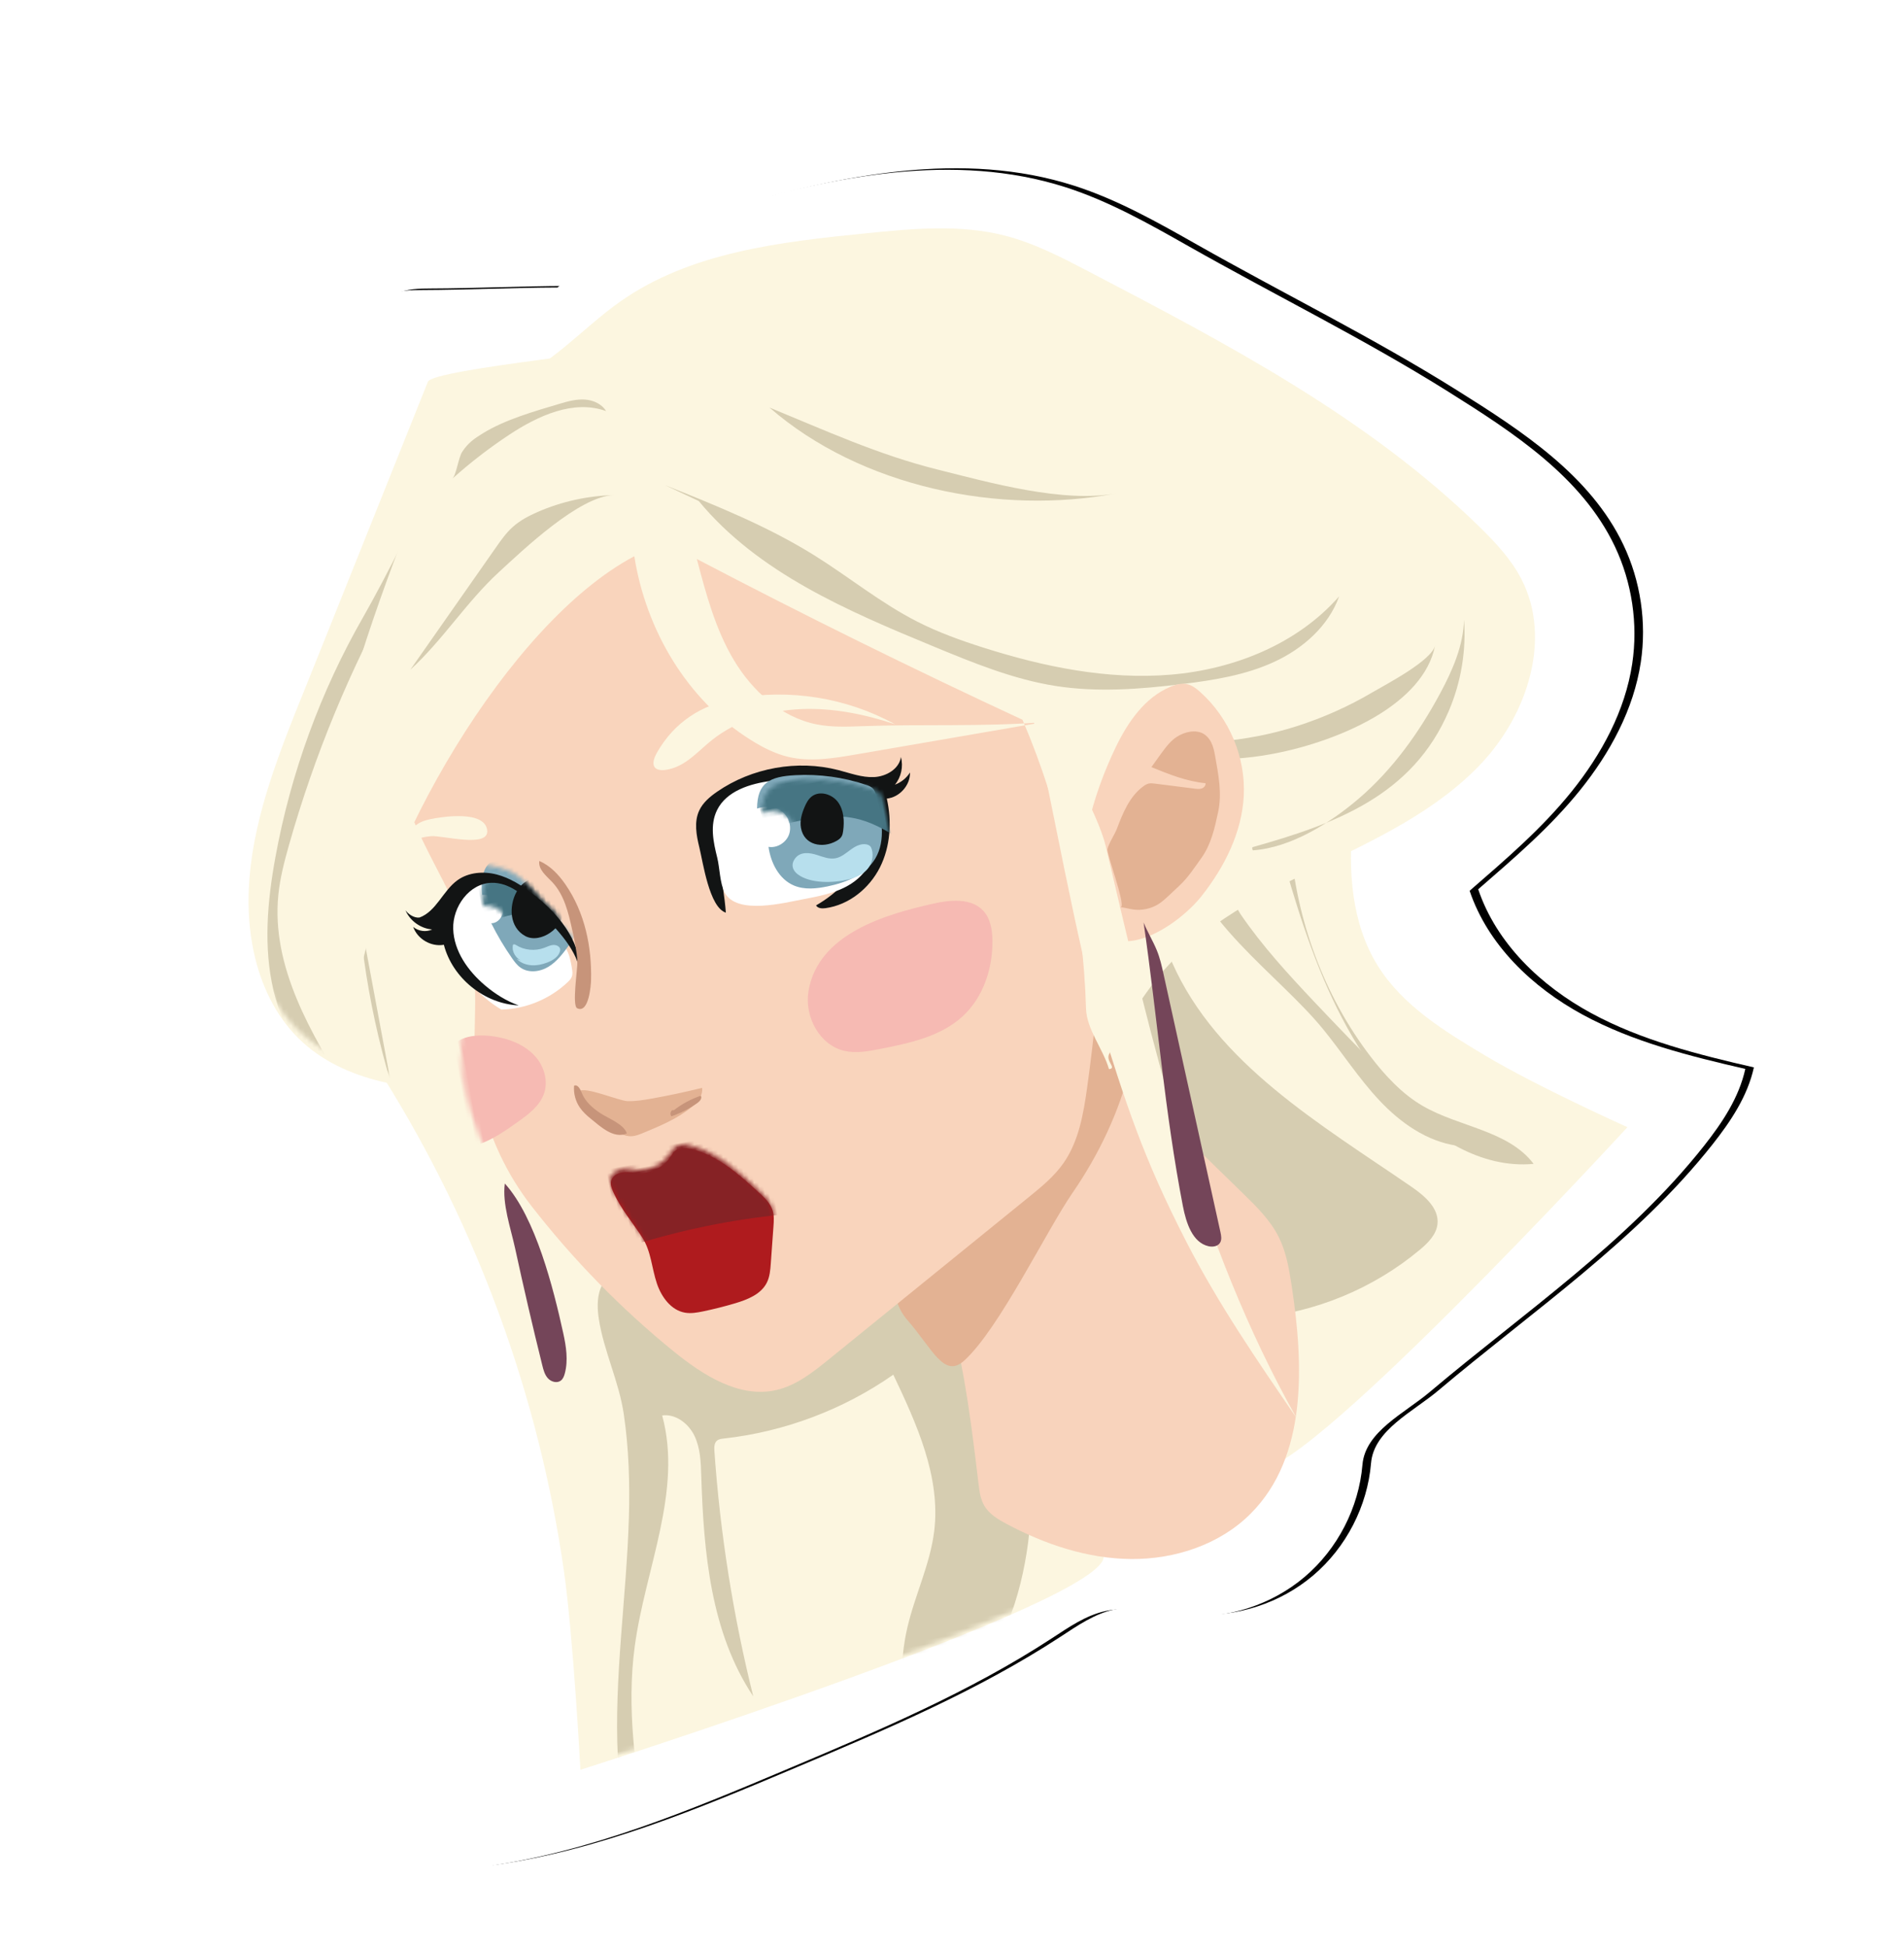 <?xml version="1.0" encoding="UTF-8"?>
<svg width="437px" height="447px" viewBox="0 0 437 447" version="1.1" xmlns="http://www.w3.org/2000/svg" xmlns:xlink="http://www.w3.org/1999/xlink">
    <title>sticker4</title>
    <defs>
        <path d="M38.175,366.892 C62.679,367.844 86.92,362.34 110.82,356.871 C132.774,351.845 154.867,346.775 175.569,337.917 C179.845,336.087 184.195,334.064 188.843,333.892 C194.912,333.667 200.585,336.608 206.466,338.121 C216.065,340.588 226.621,339.115 235.172,334.11 C243.725,329.106 250.168,320.635 252.696,311.069 C254.649,303.679 264.208,301.153 270.828,297.309 C295.242,283.123 321.503,271.416 342.586,252.645 C347.624,248.158 352.439,243.13 355,236.894 C342.889,231.76 330.71,226.343 320.416,218.165 C310.121,209.985 301.76,198.639 299.787,185.656 C309.186,180.004 318.515,174.532 326.767,167.314 C335.024,160.097 342.102,151.209 345.587,140.822 C348.519,132.077 348.78,122.457 346.317,113.568 C341.618,96.601 327.935,83.845 314.854,72.032 C297.958,56.777 279.496,43.291 261.936,28.8 C253.871,22.145 245.734,15.442 236.478,10.569 C212.801,-1.892 184.5,-1.118 157.896,1.802 C143.938,3.334 129.569,5.533 117.674,12.984 C108.106,11.324 96.73,9.853 87.159,8.193 C84.398,7.715 81.527,7.241 78.829,7.994 C76.602,8.615 74.684,10.027 72.924,11.528 C63.596,19.485 57.416,30.4 51.219,40.97 C45.107,51.392 38.8,61.699 32.301,71.887 C24.187,84.603 15.739,97.192 9.444,110.897 C3.151,124.603 -0.951,139.647 0.191,154.68 C0.524,159.089 1.323,163.522 3.212,167.522 C5.151,171.627 8.156,175.123 11.152,178.536 C18.879,187.325 27.239,196.228 38.201,200.353 C46.456,242.478 49.377,284.565 47.286,327.438 C46.618,341.146 43.585,354.275 38.175,366.892" id="path-1"></path>
        <filter x="-3.9%" y="-4.4%" width="109.0%" height="108.7%" filterUnits="objectBoundingBox" id="filter-2">
            <feOffset dx="2" dy="0" in="SourceAlpha" result="shadowOffsetOuter1"></feOffset>
            <feGaussianBlur stdDeviation="5" in="shadowOffsetOuter1" result="shadowBlurOuter1"></feGaussianBlur>
            <feColorMatrix values="0 0 0 0 0.365   0 0 0 0 0.365   0 0 0 0 0.365  0 0 0 0.265 0" type="matrix" in="shadowBlurOuter1"></feColorMatrix>
        </filter>
        <path d="M0.876,54.68 C-0.494,84.052 -1.699,114.449 9.136,141.815 L9.136,141.815 C16.103,159.406 22.007,159.888 34.238,174.535 L34.238,174.535 C40.547,182.094 132.091,112.565 132.091,112.565 L132.091,112.565 C132.091,112.565 113.342,99.923 102.682,90.762 L102.682,90.762 C94.471,83.706 85.971,76.259 81.914,66.265 L81.914,66.265 C77.617,55.677 78.938,43.64 82.021,32.642 L82.021,32.642 C85.101,21.645 89.851,11.133 92.391,4.55266425e-13 L92.391,4.55266425e-13 C60.817,15.197 28.879,33.7 0.876,54.68" id="path-3"></path>
        <path d="M0.876,54.68 C-0.494,84.052 -1.699,114.449 9.136,141.815 L9.136,141.815 C16.103,159.406 22.007,159.888 34.238,174.535 L34.238,174.535 C40.547,182.094 132.091,112.565 132.091,112.565 L132.091,112.565 C132.091,112.565 113.342,99.923 102.682,90.762 L102.682,90.762 C94.471,83.706 85.971,76.259 81.914,66.265 L81.914,66.265 C77.617,55.677 78.938,43.64 82.021,32.642 L82.021,32.642 C85.101,21.645 89.851,11.133 92.391,4.55266425e-13 L92.391,4.55266425e-13 C60.817,15.197 28.879,33.7 0.876,54.68" id="path-5"></path>
        <path d="M-1.81908627e-12,4.23 C15.099,41.217 22.308,81.35 21.019,121.235 L21.019,121.235 C20.531,136.327 16.829,166.326 16.829,166.326 L16.829,166.326 C16.829,166.326 143.144,149.601 143.278,139.148 L143.278,139.148 C143.757,101.556 143.969,108.633 127.795,74.633 L127.795,74.633 C125.74,70.312 123.351,65.984 119.619,62.962 L119.619,62.962 C114.977,59.205 108.809,57.909 102.854,57.249 L102.854,57.249 C85.258,55.291 65.385,57.13 52.086,45.53 L52.086,45.53 C39.666,34.696 38.086,16.39 37.383,-4.55266425e-13 L37.383,-4.55266425e-13 C24.421,0.746 12.96,3.483 -1.81908627e-12,4.23" id="path-7"></path>
        <path d="M35.471,2.608 L8.857,23.74 C6.177,25.869 3.415,28.091 1.844,31.148 L1.844,31.148 C-2.605,39.793 2.306,52.324 2.995,61.364 L2.995,61.364 C3.963,74.072 3.283,86.84 2.589,99.541 L2.589,99.541 C2.491,101.341 2.402,103.2 3.018,104.887 L3.018,104.887 C3.795,107.006 5.567,108.567 7.324,109.962 L7.324,109.962 C15.214,116.243 24.305,121.259 34.184,123.106 L34.184,123.106 C44.063,124.954 54.795,123.381 63.014,117.543 L63.014,117.543 C78.183,106.767 81.016,85.509 81.445,66.782 L81.445,66.782 C81.536,62.834 81.569,58.815 80.462,55.028 L80.462,55.028 C79.222,50.798 76.64,47.123 74.101,43.537 L74.101,43.537 C64.646,30.184 55.187,16.834 45.732,3.481 L45.732,3.481 C44.769,2.12 43.692,0.673 42.105,0.18 L42.105,0.18 C41.709,0.057 41.31,-9.1053285e-13 40.914,-9.1053285e-13 L40.914,-9.1053285e-13 C38.972,-9.1053285e-13 37.071,1.336 35.471,2.608" id="path-9"></path>
        <path d="M105.984,1.632 C110.744,1.781 113.983,1.774 114.204,1.417 L114.204,1.417 C114.814,0.439 114.346,-1.4899193e-13 113.088,-1.4899193e-13 L113.088,-1.4899193e-13 C111.629,-1.4899193e-13 109.11,0.595 105.984,1.632 M62.276,1.417 C51.461,18.873 26.923,58.642 21.309,67.638 L21.309,67.638 C10.506,84.966 -0.689,103.661 0.033,124.071 L0.033,124.071 C0.302,131.686 2.347,139.366 6.757,145.575 L6.757,145.575 C15.31,157.606 30.868,162.114 45.373,164.833 L45.373,164.833 C49.669,143.008 53.982,120.663 50.71,98.659 L50.71,98.659 C49.011,87.195 45.724,76.187 46.277,64.48 L46.277,64.48 C46.756,54.299 69.41,37.901 68.579,27.788 L68.579,27.788 C67.84,18.832 92.52,6.107 105.984,1.632 L105.984,1.632 C102.221,1.514 97.502,1.299 92.57,1.084 L92.57,1.084 C85.233,0.765 77.416,0.446 71.554,0.446 L71.554,0.446 C66.374,0.446 62.722,0.694 62.276,1.417" id="path-11"></path>
        <path d="M38.089,0.441 C35.039,0.662 31.955,0.979 29.091,2.047 L29.091,2.047 C23.302,4.207 18.009,8.84 14.833,14.108 L14.833,14.108 C4.886,30.606 -2.398,49.861 0.736,68.839 L0.736,68.839 C2.781,81.254 9.188,92.923 9.238,105.505 L9.238,105.505 C9.278,116.321 4.574,126.852 5.39,137.64 L5.39,137.64 C6.111,147.13 8.348,155.796 12.849,164.201 L12.849,164.201 C20.23,177.978 29.195,190.917 39.52,202.684 L39.52,202.684 C45.319,209.291 52.693,216.011 61.507,215.598 L61.507,215.598 C66.324,215.372 70.737,213.001 74.958,210.688 L74.958,210.688 C80.856,207.453 86.757,204.22 92.657,200.985 L92.657,200.985 C104.188,194.66 115.724,188.334 127.258,182.012 L127.258,182.012 C130.534,180.216 133.854,178.387 136.521,175.783 L136.521,175.783 C140.998,171.409 143.209,165.293 145.149,159.364 L145.149,159.364 C148.757,148.334 151.917,137.163 154.618,125.884 L154.618,125.884 C165.7,129.033 178.082,122.175 182.1,111.447 L182.1,111.447 C183.623,107.383 183.959,102.979 184.023,98.642 L184.023,98.642 C184.094,94.083 183.881,89.521 183.391,84.987 L183.391,84.987 C183.011,81.472 182.436,77.894 180.757,74.774 L180.757,74.774 C179.08,71.654 176.105,69.027 172.57,68.599 L172.57,68.599 C169.126,68.184 165.704,69.907 163.261,72.351 L163.261,72.351 C160.818,74.8 159.191,77.908 157.6,80.97 L157.6,80.97 C155.954,84.128 154.31,87.286 152.664,90.446 L152.664,90.446 C151.922,91.876 150.768,93.531 149.162,93.317 L149.162,93.317 C149.11,84.295 148.081,75.281 146.09,66.477 L146.09,66.477 C141.868,47.797 129.457,31.771 114.495,19.691 L114.495,19.691 C108.552,14.897 102.278,10.399 95.278,7.314 L95.278,7.314 C88.247,4.219 80.639,2.618 73.019,1.566 L73.019,1.566 C65.466,0.524 57.836,0 50.207,0 L50.207,0 C46.163,0 42.119,0.146 38.089,0.441" id="path-13"></path>
        <path d="M38.089,0.441 C35.039,0.662 31.955,0.979 29.091,2.047 L29.091,2.047 C23.302,4.207 18.009,8.84 14.833,14.108 L14.833,14.108 C4.886,30.606 -2.398,49.861 0.736,68.839 L0.736,68.839 C2.781,81.254 9.188,92.923 9.238,105.505 L9.238,105.505 C9.278,116.321 4.574,126.852 5.39,137.64 L5.39,137.64 C6.111,147.13 8.348,155.796 12.849,164.201 L12.849,164.201 C20.23,177.978 29.195,190.917 39.52,202.684 L39.52,202.684 C45.319,209.291 52.693,216.011 61.507,215.598 L61.507,215.598 C66.324,215.372 70.737,213.001 74.958,210.688 L74.958,210.688 C80.856,207.453 86.757,204.22 92.657,200.985 L92.657,200.985 C104.188,194.66 115.724,188.334 127.258,182.012 L127.258,182.012 C130.534,180.216 133.854,178.387 136.521,175.783 L136.521,175.783 C140.998,171.409 143.209,165.293 145.149,159.364 L145.149,159.364 C148.757,148.334 151.917,137.163 154.618,125.884 L154.618,125.884 C165.7,129.033 178.082,122.175 182.1,111.447 L182.1,111.447 C183.623,107.383 183.959,102.979 184.023,98.642 L184.023,98.642 C184.094,94.083 183.881,89.521 183.391,84.987 L183.391,84.987 C183.011,81.472 182.436,77.894 180.757,74.774 L180.757,74.774 C179.08,71.654 176.105,69.027 172.57,68.599 L172.57,68.599 C169.126,68.184 165.704,69.907 163.261,72.351 L163.261,72.351 C160.818,74.8 159.191,77.908 157.6,80.97 L157.6,80.97 C155.954,84.128 154.31,87.286 152.664,90.446 L152.664,90.446 C151.922,91.876 150.768,93.531 149.162,93.317 L149.162,93.317 C149.11,84.295 148.081,75.281 146.09,66.477 L146.09,66.477 C141.868,47.797 129.457,31.771 114.495,19.691 L114.495,19.691 C108.552,14.897 102.278,10.399 95.278,7.314 L95.278,7.314 C88.247,4.219 80.639,2.618 73.019,1.566 L73.019,1.566 C65.466,0.524 57.836,0 50.207,0 L50.207,0 C46.163,0 42.119,0.146 38.089,0.441" id="path-15"></path>
        <path d="M38.089,0.441 C35.039,0.662 31.955,0.979 29.091,2.047 L29.091,2.047 C23.302,4.207 18.009,8.84 14.833,14.108 L14.833,14.108 C4.886,30.606 -2.398,49.861 0.736,68.839 L0.736,68.839 C2.781,81.254 9.188,92.923 9.238,105.505 L9.238,105.505 C9.278,116.321 4.574,126.852 5.39,137.64 L5.39,137.64 C6.111,147.13 8.348,155.796 12.849,164.201 L12.849,164.201 C20.23,177.978 29.195,190.917 39.52,202.684 L39.52,202.684 C45.319,209.291 52.693,216.011 61.507,215.598 L61.507,215.598 C66.324,215.372 70.737,213.001 74.958,210.688 L74.958,210.688 C80.856,207.453 86.757,204.22 92.657,200.985 L92.657,200.985 C104.188,194.66 115.724,188.334 127.258,182.012 L127.258,182.012 C130.534,180.216 133.854,178.387 136.521,175.783 L136.521,175.783 C140.998,171.409 143.209,165.293 145.149,159.364 L145.149,159.364 C148.757,148.334 151.917,137.163 154.618,125.884 L154.618,125.884 C165.7,129.033 178.082,122.175 182.1,111.447 L182.1,111.447 C183.623,107.383 183.959,102.979 184.023,98.642 L184.023,98.642 C184.094,94.083 183.881,89.521 183.391,84.987 L183.391,84.987 C183.011,81.472 182.436,77.894 180.757,74.774 L180.757,74.774 C179.08,71.654 176.105,69.027 172.57,68.599 L172.57,68.599 C169.126,68.184 165.704,69.907 163.261,72.351 L163.261,72.351 C160.818,74.8 159.191,77.908 157.6,80.97 L157.6,80.97 C155.954,84.128 154.31,87.286 152.664,90.446 L152.664,90.446 C151.922,91.876 150.768,93.531 149.162,93.317 L149.162,93.317 C149.11,84.295 148.081,75.281 146.09,66.477 L146.09,66.477 C141.868,47.797 129.457,31.771 114.495,19.691 L114.495,19.691 C108.552,14.897 102.278,10.399 95.278,7.314 L95.278,7.314 C88.247,4.219 80.639,2.618 73.019,1.566 L73.019,1.566 C65.466,0.524 57.836,0 50.207,0 L50.207,0 C46.163,0 42.119,0.146 38.089,0.441" id="path-17"></path>
        <path d="M0,6.207 C1.984,5.931 4.096,6.258 5.534,7.755 L5.534,7.755 C6.926,9.208 7.299,11.541 6.315,13.279 L6.315,13.279 C5.329,15.017 2.999,15.955 1.077,15.286 L1.077,15.286 C0.945,18.966 2.179,22.985 5.351,24.995 L5.351,24.995 C7.59,26.412 10.409,26.609 13.081,26.529 L13.081,26.529 C17.496,26.398 22.258,25.43 25.135,22.171 L25.135,22.171 C28.405,18.463 28.244,13.035 27.905,8.16 L27.905,8.16 C27.859,7.514 27.806,6.834 27.438,6.293 L27.438,6.293 C27.109,5.802 26.565,5.493 26.036,5.21 L26.036,5.21 C21.14,2.59 15.726,0.882 10.175,0.215 L10.175,0.215 C9.055,0.08 8.033,0 7.107,0 L7.107,0 C3.11,0 0.883,1.469 0,6.207" id="path-19"></path>
        <path d="M0,6.207 C1.984,5.931 4.096,6.258 5.534,7.755 L5.534,7.755 C6.926,9.208 7.299,11.541 6.315,13.279 L6.315,13.279 C5.329,15.017 2.999,15.955 1.077,15.286 L1.077,15.286 C0.945,18.966 2.179,22.985 5.351,24.995 L5.351,24.995 C7.59,26.412 10.409,26.609 13.081,26.529 L13.081,26.529 C17.496,26.398 22.258,25.43 25.135,22.171 L25.135,22.171 C28.405,18.463 28.244,13.035 27.905,8.16 L27.905,8.16 C27.859,7.514 27.806,6.834 27.438,6.293 L27.438,6.293 C27.109,5.802 26.565,5.493 26.036,5.21 L26.036,5.21 C21.14,2.59 15.726,0.882 10.175,0.215 L10.175,0.215 C9.055,0.08 8.033,0 7.107,0 L7.107,0 C3.11,0 0.883,1.469 0,6.207" id="path-21"></path>
        <path d="M38.089,0.441 C35.039,0.662 31.955,0.979 29.091,2.047 L29.091,2.047 C23.302,4.207 18.009,8.84 14.833,14.108 L14.833,14.108 C4.886,30.606 -2.398,49.861 0.736,68.839 L0.736,68.839 C2.781,81.254 9.188,92.923 9.238,105.505 L9.238,105.505 C9.278,116.321 4.574,126.852 5.39,137.64 L5.39,137.64 C6.111,147.13 8.348,155.796 12.849,164.201 L12.849,164.201 C20.23,177.978 29.195,190.917 39.52,202.684 L39.52,202.684 C45.319,209.291 52.693,216.011 61.507,215.598 L61.507,215.598 C66.324,215.372 70.737,213.001 74.958,210.688 L74.958,210.688 C80.856,207.453 86.757,204.22 92.657,200.985 L92.657,200.985 C104.188,194.66 115.724,188.334 127.258,182.012 L127.258,182.012 C130.534,180.216 133.854,178.387 136.521,175.783 L136.521,175.783 C140.998,171.409 143.209,165.293 145.149,159.364 L145.149,159.364 C148.757,148.334 151.917,137.163 154.618,125.884 L154.618,125.884 C165.7,129.033 178.082,122.175 182.1,111.447 L182.1,111.447 C183.623,107.383 183.959,102.979 184.023,98.642 L184.023,98.642 C184.094,94.083 183.881,89.521 183.391,84.987 L183.391,84.987 C183.011,81.472 182.436,77.894 180.757,74.774 L180.757,74.774 C179.08,71.654 176.105,69.027 172.57,68.599 L172.57,68.599 C169.126,68.184 165.704,69.907 163.261,72.351 L163.261,72.351 C160.818,74.8 159.191,77.908 157.6,80.97 L157.6,80.97 C155.954,84.128 154.31,87.286 152.664,90.446 L152.664,90.446 C151.922,91.876 150.768,93.531 149.162,93.317 L149.162,93.317 C149.11,84.295 148.081,75.281 146.09,66.477 L146.09,66.477 C141.868,47.797 129.457,31.771 114.495,19.691 L114.495,19.691 C108.552,14.897 102.278,10.399 95.278,7.314 L95.278,7.314 C88.247,4.219 80.639,2.618 73.019,1.566 L73.019,1.566 C65.466,0.524 57.836,0 50.207,0 L50.207,0 C46.163,0 42.119,0.146 38.089,0.441" id="path-23"></path>
        <path d="M38.089,0.441 C35.039,0.662 31.955,0.979 29.091,2.047 L29.091,2.047 C23.302,4.207 18.009,8.84 14.833,14.108 L14.833,14.108 C4.886,30.606 -2.398,49.861 0.736,68.839 L0.736,68.839 C2.781,81.254 9.188,92.923 9.238,105.505 L9.238,105.505 C9.278,116.321 4.574,126.852 5.39,137.64 L5.39,137.64 C6.111,147.13 8.348,155.796 12.849,164.201 L12.849,164.201 C20.23,177.978 29.195,190.917 39.52,202.684 L39.52,202.684 C45.319,209.291 52.693,216.011 61.507,215.598 L61.507,215.598 C66.324,215.372 70.737,213.001 74.958,210.688 L74.958,210.688 C80.856,207.453 86.757,204.22 92.657,200.985 L92.657,200.985 C104.188,194.66 115.724,188.334 127.258,182.012 L127.258,182.012 C130.534,180.216 133.854,178.387 136.521,175.783 L136.521,175.783 C140.998,171.409 143.209,165.293 145.149,159.364 L145.149,159.364 C148.757,148.334 151.917,137.163 154.618,125.884 L154.618,125.884 C165.7,129.033 178.082,122.175 182.1,111.447 L182.1,111.447 C183.623,107.383 183.959,102.979 184.023,98.642 L184.023,98.642 C184.094,94.083 183.881,89.521 183.391,84.987 L183.391,84.987 C183.011,81.472 182.436,77.894 180.757,74.774 L180.757,74.774 C179.08,71.654 176.105,69.027 172.57,68.599 L172.57,68.599 C169.126,68.184 165.704,69.907 163.261,72.351 L163.261,72.351 C160.818,74.8 159.191,77.908 157.6,80.97 L157.6,80.97 C155.954,84.128 154.31,87.286 152.664,90.446 L152.664,90.446 C151.922,91.876 150.768,93.531 149.162,93.317 L149.162,93.317 C149.11,84.295 148.081,75.281 146.09,66.477 L146.09,66.477 C141.868,47.797 129.457,31.771 114.495,19.691 L114.495,19.691 C108.552,14.897 102.278,10.399 95.278,7.314 L95.278,7.314 C88.247,4.219 80.639,2.618 73.019,1.566 L73.019,1.566 C65.466,0.524 57.836,0 50.207,0 L50.207,0 C46.163,0 42.119,0.146 38.089,0.441" id="path-25"></path>
        <path d="M38.089,0.441 C35.039,0.662 31.955,0.979 29.091,2.047 L29.091,2.047 C23.302,4.207 18.009,8.84 14.833,14.108 L14.833,14.108 C4.886,30.606 -2.398,49.861 0.736,68.839 L0.736,68.839 C2.781,81.254 9.188,92.923 9.238,105.505 L9.238,105.505 C9.278,116.321 4.574,126.852 5.39,137.64 L5.39,137.64 C6.111,147.13 8.348,155.796 12.849,164.201 L12.849,164.201 C20.23,177.978 29.195,190.917 39.52,202.684 L39.52,202.684 C45.319,209.291 52.693,216.011 61.507,215.598 L61.507,215.598 C66.324,215.372 70.737,213.001 74.958,210.688 L74.958,210.688 C80.856,207.453 86.757,204.22 92.657,200.985 L92.657,200.985 C104.188,194.66 115.724,188.334 127.258,182.012 L127.258,182.012 C130.534,180.216 133.854,178.387 136.521,175.783 L136.521,175.783 C140.998,171.409 143.209,165.293 145.149,159.364 L145.149,159.364 C148.757,148.334 151.917,137.163 154.618,125.884 L154.618,125.884 C165.7,129.033 178.082,122.175 182.1,111.447 L182.1,111.447 C183.623,107.383 183.959,102.979 184.023,98.642 L184.023,98.642 C184.094,94.083 183.881,89.521 183.391,84.987 L183.391,84.987 C183.011,81.472 182.436,77.894 180.757,74.774 L180.757,74.774 C179.08,71.654 176.105,69.027 172.57,68.599 L172.57,68.599 C169.126,68.184 165.704,69.907 163.261,72.351 L163.261,72.351 C160.818,74.8 159.191,77.908 157.6,80.97 L157.6,80.97 C155.954,84.128 154.31,87.286 152.664,90.446 L152.664,90.446 C151.922,91.876 150.768,93.531 149.162,93.317 L149.162,93.317 C149.11,84.295 148.081,75.281 146.09,66.477 L146.09,66.477 C141.868,47.797 129.457,31.771 114.495,19.691 L114.495,19.691 C108.552,14.897 102.278,10.399 95.278,7.314 L95.278,7.314 C88.247,4.219 80.639,2.618 73.019,1.566 L73.019,1.566 C65.466,0.524 57.836,0 50.207,0 L50.207,0 C46.163,0 42.119,0.146 38.089,0.441" id="path-27"></path>
        <path d="M5.766,1.527 C3.828,2.88 1.81,4.333 0.781,6.483 L0.781,6.483 C-0.374,8.887 -0.078,11.747 0.579,14.34 L0.579,14.34 C2.144,20.457 5.903,27.229 10.718,31.219 L10.718,31.219 C16.326,32.06 22.219,30.773 26.993,27.655 L26.993,27.655 C27.469,27.344 27.955,26.996 28.233,26.491 L28.233,26.491 C28.541,25.93 28.558,25.251 28.561,24.607 L28.561,24.607 C28.573,22.972 28.573,21.278 27.933,19.776 L27.933,19.776 C27.267,18.215 25.942,16.962 25.552,15.308 L25.552,15.308 C25.386,14.612 25.379,13.825 24.907,13.291 L24.907,13.291 C21.483,9.394 20.285,4.813 15.944,2.015 L15.944,2.015 C14.729,1.23 11.894,0.032 10.451,0.002 L10.451,0.002 C10.362,0 10.275,0 10.189,0 L10.189,0 C8.325,0 7.373,0.397 5.766,1.527" id="path-29"></path>
        <path d="M0,5.984 C1.819,6.139 3.823,7.012 4.207,8.877 L4.207,8.877 C4.569,10.63 2.804,12.563 0.922,12.239 L0.922,12.239 C1.814,14.995 2.925,17.688 4.243,20.288 L4.243,20.288 C4.662,21.116 5.111,21.946 5.804,22.586 L5.804,22.586 C7.446,24.101 10.14,24.215 12.295,23.43 L12.295,23.43 C14.447,22.647 16.181,21.132 17.858,19.653 L17.858,19.653 C18.267,19.294 18.685,18.922 18.994,18.489 L18.994,18.489 C18.948,18.371 18.899,18.253 18.843,18.135 L18.843,18.135 C18.17,16.69 16.83,15.531 16.436,13.999 L16.436,13.999 C16.268,13.355 16.261,12.627 15.784,12.132 L15.784,12.132 C12.321,8.525 11.11,4.285 6.721,1.695 L6.721,1.695 C5.77,1.132 3.837,0.34 2.337,0 L2.337,0 C0.946,1.207 0.131,3.326 0,5.984" id="path-31"></path>
        <path d="M0,5.984 C1.819,6.139 3.823,7.012 4.207,8.877 L4.207,8.877 C4.569,10.63 2.804,12.563 0.922,12.239 L0.922,12.239 C1.814,14.995 2.925,17.688 4.243,20.288 L4.243,20.288 C4.662,21.116 5.111,21.946 5.804,22.586 L5.804,22.586 C7.446,24.101 10.14,24.215 12.295,23.43 L12.295,23.43 C14.447,22.647 16.181,21.132 17.858,19.653 L17.858,19.653 C18.267,19.294 18.685,18.922 18.994,18.489 L18.994,18.489 C18.948,18.371 18.899,18.253 18.843,18.135 L18.843,18.135 C18.17,16.69 16.83,15.531 16.436,13.999 L16.436,13.999 C16.268,13.355 16.261,12.627 15.784,12.132 L15.784,12.132 C12.321,8.525 11.11,4.285 6.721,1.695 L6.721,1.695 C5.77,1.132 3.837,0.34 2.337,0 L2.337,0 C0.946,1.207 0.131,3.326 0,5.984" id="path-33"></path>
        <path d="M5.766,1.527 C3.828,2.88 1.81,4.333 0.781,6.483 L0.781,6.483 C-0.374,8.887 -0.078,11.747 0.579,14.34 L0.579,14.34 C2.144,20.457 5.903,27.229 10.718,31.219 L10.718,31.219 C16.326,32.06 22.219,30.773 26.993,27.655 L26.993,27.655 C27.469,27.344 27.955,26.996 28.233,26.491 L28.233,26.491 C28.541,25.93 28.558,25.251 28.561,24.607 L28.561,24.607 C28.573,22.972 28.573,21.278 27.933,19.776 L27.933,19.776 C27.267,18.215 25.942,16.962 25.552,15.308 L25.552,15.308 C25.386,14.612 25.379,13.825 24.907,13.291 L24.907,13.291 C21.483,9.394 20.285,4.813 15.944,2.015 L15.944,2.015 C14.729,1.23 11.894,0.032 10.451,0.002 L10.451,0.002 C10.362,0 10.275,0 10.189,0 L10.189,0 C8.325,0 7.373,0.397 5.766,1.527" id="path-35"></path>
        <path d="M16.04,0.274 C15.412,0.596 14.964,1.181 14.469,1.689 L14.469,1.689 C12.57,3.64 9.69,4.554 7.04,4.043 L7.04,4.043 C5.781,3.802 4.578,3.266 3.305,3.182 L3.305,3.182 C2.029,3.099 0.569,3.635 0.135,4.859 L0.135,4.859 C-0.121,5.584 0.034,6.383 0.212,7.132 L0.212,7.132 C1.23,11.44 3.326,14.944 4.984,18.951 L4.984,18.951 C6.475,22.549 5.903,26.398 6.478,30.215 L6.478,30.215 C6.972,33.488 8.616,36.937 11.683,38.051 L11.683,38.051 C12.992,38.525 14.41,38.521 15.799,38.48 L15.799,38.48 C18.322,38.404 20.847,38.22 23.356,37.922 L23.356,37.922 C26.318,37.576 29.57,36.896 31.352,34.461 L31.352,34.461 C32.266,33.211 32.656,31.653 33.029,30.143 L33.029,30.143 C33.72,27.353 34.407,24.559 35.097,21.766 L35.097,21.766 C35.395,20.559 35.695,19.319 35.547,18.083 L35.547,18.083 C35.329,16.304 34.215,14.787 33.141,13.363 L33.141,13.363 C29.331,8.315 25.258,3.056 19.501,0.565 L19.501,0.565 C18.791,0.258 18.005,4.55266425e-13 17.25,4.55266425e-13 L17.25,4.55266425e-13 C16.83,4.55266425e-13 16.42,0.079 16.04,0.274" id="path-37"></path>
        <path d="M91.042,6.799 C81.159,11.477 72.36,19.038 61.569,20.815 L61.569,20.815 C57.766,21.445 53.656,21.379 50.414,23.467 L50.414,23.467 C47.904,25.085 46.307,27.765 44.855,30.375 L44.855,30.375 C27.429,61.693 -11.868,116.63 3.487,154.066 L3.487,154.066 C13.845,122.616 52.602,75.674 84.106,65.473 L84.106,65.473 C83.78,82.766 90.351,100.438 103.163,112.059 L103.163,112.059 C105.513,114.192 108.062,116.159 110.967,117.434 L110.967,117.434 C115.826,119.565 121.303,119.622 126.605,119.641 L126.605,119.641 L166.068,119.796 C170.993,141.767 171.865,164.635 168.619,186.917 L168.619,186.917 C167.923,191.708 170.908,196.847 171.41,201.659 L171.41,201.659 C173.334,201.791 170.911,199.742 172.063,198.196 L172.063,198.196 C176.029,192.875 179.683,188.836 184.484,184.248 L184.484,184.248 C195.65,173.564 210.958,168.563 225.821,164.319 L225.821,164.319 C240.684,160.078 256.089,156.063 268.417,146.746 L268.417,146.746 C280.745,137.424 289.318,121.183 284.748,106.419 L284.748,106.419 C283.209,101.447 280.328,97.01 277.305,92.776 L277.305,92.776 C256.305,63.367 227.283,40.826 198.693,18.731 L198.693,18.731 C193.146,14.445 187.532,10.119 181.155,7.212 L181.155,7.212 C171.389,2.761 160.428,1.893 149.724,1.092 L149.724,1.092 C142.291,0.533 134.708,0 127.187,0 L127.187,0 C114.647,0 102.279,1.483 91.042,6.799 M128.795,113.398 C125.407,112.929 121.986,112.436 118.804,111.193 L118.804,111.193 C111.037,108.166 105.499,100.954 102.55,93.158 L102.55,93.158 C99.6,85.364 98.886,76.928 98.197,68.622 L98.197,68.622 C120.312,85.764 142.84,102.374 165.757,118.429 L165.757,118.429 C165.825,118.726 165.893,119.025 165.962,119.325 L165.962,119.325 C153.619,117.835 140.992,115.083 128.795,113.398" id="path-39"></path>
        <path d="M91.042,6.799 C81.159,11.477 72.36,19.038 61.569,20.815 L61.569,20.815 C57.766,21.445 53.656,21.379 50.414,23.467 L50.414,23.467 C47.904,25.085 46.307,27.765 44.855,30.375 L44.855,30.375 C27.429,61.693 -11.868,116.63 3.487,154.066 L3.487,154.066 C13.845,122.616 52.602,75.674 84.106,65.473 L84.106,65.473 C83.78,82.766 90.351,100.438 103.163,112.059 L103.163,112.059 C105.513,114.192 108.062,116.159 110.967,117.434 L110.967,117.434 C115.826,119.565 121.303,119.622 126.605,119.641 L126.605,119.641 L166.068,119.796 C170.993,141.767 171.865,164.635 168.619,186.917 L168.619,186.917 C167.923,191.708 170.908,196.847 171.41,201.659 L171.41,201.659 C173.334,201.791 170.911,199.742 172.063,198.196 L172.063,198.196 C176.029,192.875 179.683,188.836 184.484,184.248 L184.484,184.248 C195.65,173.564 210.958,168.563 225.821,164.319 L225.821,164.319 C240.684,160.078 256.089,156.063 268.417,146.746 L268.417,146.746 C280.745,137.424 289.318,121.183 284.748,106.419 L284.748,106.419 C283.209,101.447 280.328,97.01 277.305,92.776 L277.305,92.776 C256.305,63.367 227.283,40.826 198.693,18.731 L198.693,18.731 C193.146,14.445 187.532,10.119 181.155,7.212 L181.155,7.212 C171.389,2.761 160.428,1.893 149.724,1.092 L149.724,1.092 C142.291,0.533 134.708,0 127.187,0 L127.187,0 C114.647,0 102.279,1.483 91.042,6.799 M128.795,113.398 C125.407,112.929 121.986,112.436 118.804,111.193 L118.804,111.193 C111.037,108.166 105.499,100.954 102.55,93.158 L102.55,93.158 C99.6,85.364 98.886,76.928 98.197,68.622 L98.197,68.622 C120.312,85.764 142.84,102.374 165.757,118.429 L165.757,118.429 C165.825,118.726 165.893,119.025 165.962,119.325 L165.962,119.325 C153.619,117.835 140.992,115.083 128.795,113.398" id="path-41"></path>
        <path d="M91.042,6.799 C81.159,11.477 72.36,19.038 61.569,20.815 L61.569,20.815 C57.766,21.445 53.656,21.379 50.414,23.467 L50.414,23.467 C47.904,25.085 46.307,27.765 44.855,30.375 L44.855,30.375 C27.429,61.693 -11.868,116.63 3.487,154.066 L3.487,154.066 C13.845,122.616 52.602,75.674 84.106,65.473 L84.106,65.473 C83.78,82.766 90.351,100.438 103.163,112.059 L103.163,112.059 C105.513,114.192 108.062,116.159 110.967,117.434 L110.967,117.434 C115.826,119.565 121.303,119.622 126.605,119.641 L126.605,119.641 L166.068,119.796 C170.993,141.767 171.865,164.635 168.619,186.917 L168.619,186.917 C167.923,191.708 170.908,196.847 171.41,201.659 L171.41,201.659 C173.334,201.791 170.911,199.742 172.063,198.196 L172.063,198.196 C176.029,192.875 179.683,188.836 184.484,184.248 L184.484,184.248 C195.65,173.564 210.958,168.563 225.821,164.319 L225.821,164.319 C240.684,160.078 256.089,156.063 268.417,146.746 L268.417,146.746 C280.745,137.424 289.318,121.183 284.748,106.419 L284.748,106.419 C283.209,101.447 280.328,97.01 277.305,92.776 L277.305,92.776 C256.305,63.367 227.283,40.826 198.693,18.731 L198.693,18.731 C193.146,14.445 187.532,10.119 181.155,7.212 L181.155,7.212 C171.389,2.761 160.428,1.893 149.724,1.092 L149.724,1.092 C142.291,0.533 134.708,0 127.187,0 L127.187,0 C114.647,0 102.279,1.483 91.042,6.799 M128.795,113.398 C125.407,112.929 121.986,112.436 118.804,111.193 L118.804,111.193 C111.037,108.166 105.499,100.954 102.55,93.158 L102.55,93.158 C99.6,85.364 98.886,76.928 98.197,68.622 L98.197,68.622 C120.312,85.764 142.84,102.374 165.757,118.429 L165.757,118.429 C165.825,118.726 165.893,119.025 165.962,119.325 L165.962,119.325 C153.619,117.835 140.992,115.083 128.795,113.398" id="path-43"></path>
        <path d="M91.042,6.799 C81.159,11.477 72.36,19.038 61.569,20.815 L61.569,20.815 C57.766,21.445 53.656,21.379 50.414,23.467 L50.414,23.467 C47.904,25.085 46.307,27.765 44.855,30.375 L44.855,30.375 C27.429,61.693 -11.868,116.63 3.487,154.066 L3.487,154.066 C13.845,122.616 52.602,75.674 84.106,65.473 L84.106,65.473 C83.78,82.766 90.351,100.438 103.163,112.059 L103.163,112.059 C105.513,114.192 108.062,116.159 110.967,117.434 L110.967,117.434 C115.826,119.565 121.303,119.622 126.605,119.641 L126.605,119.641 L166.068,119.796 C170.993,141.767 171.865,164.635 168.619,186.917 L168.619,186.917 C167.923,191.708 170.908,196.847 171.41,201.659 L171.41,201.659 C173.334,201.791 170.911,199.742 172.063,198.196 L172.063,198.196 C176.029,192.875 179.683,188.836 184.484,184.248 L184.484,184.248 C195.65,173.564 210.958,168.563 225.821,164.319 L225.821,164.319 C240.684,160.078 256.089,156.063 268.417,146.746 L268.417,146.746 C280.745,137.424 289.318,121.183 284.748,106.419 L284.748,106.419 C283.209,101.447 280.328,97.01 277.305,92.776 L277.305,92.776 C256.305,63.367 227.283,40.826 198.693,18.731 L198.693,18.731 C193.146,14.445 187.532,10.119 181.155,7.212 L181.155,7.212 C171.389,2.761 160.428,1.893 149.724,1.092 L149.724,1.092 C142.291,0.533 134.708,0 127.187,0 L127.187,0 C114.647,0 102.279,1.483 91.042,6.799 M128.795,113.398 C125.407,112.929 121.986,112.436 118.804,111.193 L118.804,111.193 C111.037,108.166 105.499,100.954 102.55,93.158 L102.55,93.158 C99.6,85.364 98.886,76.928 98.197,68.622 L98.197,68.622 C120.312,85.764 142.84,102.374 165.757,118.429 L165.757,118.429 C165.825,118.726 165.893,119.025 165.962,119.325 L165.962,119.325 C153.619,117.835 140.992,115.083 128.795,113.398" id="path-45"></path>
        <path d="M91.042,6.799 C81.159,11.477 72.36,19.038 61.569,20.815 L61.569,20.815 C57.766,21.445 53.656,21.379 50.414,23.467 L50.414,23.467 C47.904,25.085 46.307,27.765 44.855,30.375 L44.855,30.375 C27.429,61.693 -11.868,116.63 3.487,154.066 L3.487,154.066 C13.845,122.616 52.602,75.674 84.106,65.473 L84.106,65.473 C83.78,82.766 90.351,100.438 103.163,112.059 L103.163,112.059 C105.513,114.192 108.062,116.159 110.967,117.434 L110.967,117.434 C115.826,119.565 121.303,119.622 126.605,119.641 L126.605,119.641 L166.068,119.796 C170.993,141.767 171.865,164.635 168.619,186.917 L168.619,186.917 C167.923,191.708 170.908,196.847 171.41,201.659 L171.41,201.659 C173.334,201.791 170.911,199.742 172.063,198.196 L172.063,198.196 C176.029,192.875 179.683,188.836 184.484,184.248 L184.484,184.248 C195.65,173.564 210.958,168.563 225.821,164.319 L225.821,164.319 C240.684,160.078 256.089,156.063 268.417,146.746 L268.417,146.746 C280.745,137.424 289.318,121.183 284.748,106.419 L284.748,106.419 C283.209,101.447 280.328,97.01 277.305,92.776 L277.305,92.776 C256.305,63.367 227.283,40.826 198.693,18.731 L198.693,18.731 C193.146,14.445 187.532,10.119 181.155,7.212 L181.155,7.212 C171.389,2.761 160.428,1.893 149.724,1.092 L149.724,1.092 C142.291,0.533 134.708,0 127.187,0 L127.187,0 C114.647,0 102.279,1.483 91.042,6.799 M128.795,113.398 C125.407,112.929 121.986,112.436 118.804,111.193 L118.804,111.193 C111.037,108.166 105.499,100.954 102.55,93.158 L102.55,93.158 C99.6,85.364 98.886,76.928 98.197,68.622 L98.197,68.622 C120.312,85.764 142.84,102.374 165.757,118.429 L165.757,118.429 C165.825,118.726 165.893,119.025 165.962,119.325 L165.962,119.325 C153.619,117.835 140.992,115.083 128.795,113.398" id="path-47"></path>
        <path d="M91.042,6.799 C81.159,11.477 72.36,19.038 61.569,20.815 L61.569,20.815 C57.766,21.445 53.656,21.379 50.414,23.467 L50.414,23.467 C47.904,25.085 46.307,27.765 44.855,30.375 L44.855,30.375 C27.429,61.693 -11.868,116.63 3.487,154.066 L3.487,154.066 C13.845,122.616 52.602,75.674 84.106,65.473 L84.106,65.473 C83.78,82.766 90.351,100.438 103.163,112.059 L103.163,112.059 C105.513,114.192 108.062,116.159 110.967,117.434 L110.967,117.434 C115.826,119.565 121.303,119.622 126.605,119.641 L126.605,119.641 L166.068,119.796 C170.993,141.767 171.865,164.635 168.619,186.917 L168.619,186.917 C167.923,191.708 170.908,196.847 171.41,201.659 L171.41,201.659 C173.334,201.791 170.911,199.742 172.063,198.196 L172.063,198.196 C176.029,192.875 179.683,188.836 184.484,184.248 L184.484,184.248 C195.65,173.564 210.958,168.563 225.821,164.319 L225.821,164.319 C240.684,160.078 256.089,156.063 268.417,146.746 L268.417,146.746 C280.745,137.424 289.318,121.183 284.748,106.419 L284.748,106.419 C283.209,101.447 280.328,97.01 277.305,92.776 L277.305,92.776 C256.305,63.367 227.283,40.826 198.693,18.731 L198.693,18.731 C193.146,14.445 187.532,10.119 181.155,7.212 L181.155,7.212 C171.389,2.761 160.428,1.893 149.724,1.092 L149.724,1.092 C142.291,0.533 134.708,0 127.187,0 L127.187,0 C114.647,0 102.279,1.483 91.042,6.799 M128.795,113.398 C125.407,112.929 121.986,112.436 118.804,111.193 L118.804,111.193 C111.037,108.166 105.499,100.954 102.55,93.158 L102.55,93.158 C99.6,85.364 98.886,76.928 98.197,68.622 L98.197,68.622 C120.312,85.764 142.84,102.374 165.757,118.429 L165.757,118.429 C165.825,118.726 165.893,119.025 165.962,119.325 L165.962,119.325 C153.619,117.835 140.992,115.083 128.795,113.398" id="path-49"></path>
        <path d="M27.168,0.241 C20.999,1.617 16.282,6.459 12.644,11.526 L12.644,11.526 C5.995,20.779 -1.558,35.211 0.28,46.976 L0.28,46.976 C2.459,60.905 19.029,53.969 25.896,47.828 L25.896,47.828 C32.076,42.307 37.233,35.352 39.077,27.36 L39.077,27.36 C41.044,18.833 38.936,9.486 33.482,2.559 L33.482,2.559 C32.77,1.654 31.964,0.76 30.886,0.321 L30.886,0.321 C30.321,0.089 29.716,-4.55266425e-13 29.102,-4.55266425e-13 L29.102,-4.55266425e-13 C28.457,-4.55266425e-13 27.799,0.101 27.168,0.241" id="path-51"></path>
    </defs>
    <g id="Page-1" stroke="none" stroke-width="1" fill="none" fill-rule="evenodd">
        <g id="2022-skazka-nowork" transform="translate(-196, -201)">
            <g id="sticker4" transform="translate(412.5, 424.5) rotate(-10) translate(-412.5, -424.5) translate(235, 241)">
                <g id="Group-6" transform="translate(0, 0)">
                    <g id="Fill-1" transform="translate(0, 0)">
                        <use fill="black" fill-opacity="1" filter="url(#filter-2)" xlink:href="#path-1"></use>
                        <use fill="#FFFFFF" fill-rule="evenodd" xlink:href="#path-1"></use>
                    </g>
                    <path d="M286.486,132.521 C283.955,143.68 279.221,154.219 276.154,165.244 C273.083,176.267 271.767,188.335 276.048,198.95 C280.088,208.971 288.556,216.433 296.736,223.504 C307.36,232.69 326.038,245.364 326.038,245.364 C326.038,245.364 234.835,315.064 228.549,307.486 C216.363,292.803 210.482,292.322 203.54,274.686 C192.743,247.249 193.946,216.78 195.309,187.338 C223.208,166.304 255.027,147.753 286.486,132.521" id="Fill-4" fill="#FCF6E0"></path>
                </g>
                <g id="Group-13" transform="translate(195.602, 132.194)">
                    <g id="Group-9" transform="translate(0, 0)">
                        <mask id="mask-4" fill="white">
                            <use xlink:href="#path-3"></use>
                        </mask>
                        <g id="Clip-8"></g>
                        <path d="M84.593,-13.184 C62.651,14.786 58.844,55.572 75.237,87.061 C77.765,91.92 80.793,96.635 84.987,100.183 C92.393,106.446 103.353,109.118 107.773,117.718 C95.671,116.744 85.756,107.525 79.385,97.276 C65.326,74.662 64.144,46.788 61.512,20.347 C61.399,19.22 61.161,17.905 60.144,17.39 C59.587,17.109 58.929,17.147 58.309,17.191 C51.582,17.673 44.856,18.155 38.131,18.637 C32.336,30.727 30.881,44.813 34.082,57.818 C40.15,82.46 61.059,100.165 79.232,118.012 C81.864,120.598 84.68,124.001 83.631,127.525 C82.935,129.857 80.73,131.385 78.609,132.604 C66.628,139.493 52.483,142.621 38.686,141.428 C34.983,141.108 31.148,140.422 28.152,138.235 C24.959,135.895 23.15,132.173 21.551,128.568 C10.086,102.743 1.366,76.55 -12.335,51.729 C-19.467,38.805 -8.446,32.891 1.67,26.266 C13.718,18.375 26.277,11.251 39.242,4.951 C53.891,-2.17 69.059,-8.239 84.593,-13.184" id="Fill-7" fill="#D6CDB1" mask="url(#mask-4)"></path>
                    </g>
                    <g id="Group-12" transform="translate(0, 0)">
                        <mask id="mask-6" fill="white">
                            <use xlink:href="#path-5"></use>
                        </mask>
                        <g id="Clip-11"></g>
                        <path d="M64.676,72.407 C73.186,85.328 82.014,98.045 91.142,110.547 C84.479,108.369 79.271,103.077 75.446,97.245 C71.622,91.41 68.931,84.928 65.523,78.845 C57.646,64.776 40.473,48.512 40.949,31.368 C47.244,27.756 49.61,45.501 51.476,49.625 C55.096,57.631 59.848,65.08 64.676,72.407" id="Fill-10" fill="#D6CDB1" mask="url(#mask-6)"></path>
                    </g>
                </g>
                <path d="M63.774,348.84 C63.774,348.84 67.484,318.46 67.973,303.174 C69.266,262.783 62.039,222.137 46.896,184.683 C59.892,183.927 71.387,181.155 84.383,180.399 C85.087,196.998 86.674,215.537 99.126,226.506 C112.464,238.253 132.387,236.39 150.033,238.373 C156.008,239.044 162.19,240.354 166.847,244.161 C170.59,247.222 172.982,251.605 175.044,255.981 C191.262,290.413 191.049,283.244 190.572,321.315 C190.437,331.9 63.774,348.84 63.774,348.84" id="Fill-14" fill="#FCF6E0"></path>
                <g id="Group-18" transform="translate(47.137, 181.704)">
                    <mask id="mask-8" fill="white">
                        <use xlink:href="#path-7"></use>
                    </mask>
                    <g id="Clip-17"></g>
                    <path d="M37.635,112.121 C33.922,130.057 27.898,147.54 25.611,165.711 C23.751,180.482 24.399,195.438 25.05,210.31 C25.642,223.846 26.233,237.382 26.981,250.911 C27.745,264.695 28.803,278.954 35.362,291.127 C30.944,255.452 28.815,219.495 28.99,183.554 C29.058,169.358 29.525,154.942 33.837,141.408 C39.288,124.293 50.885,108.202 49.235,90.326 C52.382,90.446 54.896,93.241 55.735,96.252 C56.57,99.265 56.107,102.463 55.662,105.556 C53.16,122.929 51.548,141.338 58.63,157.417 C57.308,138.447 57.638,119.364 59.623,100.449 C59.712,99.598 59.887,98.617 60.637,98.194 C61.106,97.93 61.679,97.96 62.219,97.995 C76.204,98.896 90.412,96.231 103.103,90.324 C106.437,102.421 109.773,115.298 106.116,127.301 C103.862,134.701 99.121,141.093 96.12,148.228 C93.104,155.394 91.895,163.301 92.63,171.033 C99.338,170.748 105.388,166.85 110.181,162.183 C119.319,153.279 125.015,141.35 128.203,129.037 C131.39,116.727 132.225,103.949 132.8,91.253 C133.012,86.618 133.163,81.813 131.386,77.523 C127.908,69.126 118.15,65.14 109.094,63.858 C95.301,61.909 80.995,64.164 67.507,60.714 C57.487,58.15 39.177,48.181 38.764,65.963 C38.592,73.424 40.827,80.905 40.613,88.509 C40.391,96.449 39.243,104.349 37.635,112.121" id="Fill-16" fill="#D6CDB1" mask="url(#mask-8)"></path>
                </g>
                <path d="M165.159,300.018 C165.061,301.784 164.972,303.61 165.59,305.269 C166.362,307.349 168.132,308.882 169.884,310.255 C177.756,316.425 186.822,321.352 196.677,323.167 C206.532,324.979 217.239,323.437 225.438,317.702 C240.568,307.116 243.396,286.231 243.824,267.837 C243.915,263.959 243.95,260.011 242.844,256.29 C241.609,252.135 239.031,248.524 236.497,245 C227.066,231.883 217.632,218.768 208.198,205.651 C207.237,204.313 206.163,202.892 204.582,202.41 C202.242,201.696 199.885,203.289 197.959,204.795 L171.412,225.552 C168.736,227.644 165.983,229.828 164.415,232.832 C159.978,241.321 164.876,253.634 165.564,262.514 C166.53,274.998 165.852,287.541 165.159,300.018" id="Fill-19" fill="#F8D3BC"></path>
                <g id="Group-23" transform="translate(161.098, 200.938)">
                    <mask id="mask-10" fill="white">
                        <use xlink:href="#path-9"></use>
                    </mask>
                    <g id="Clip-22"></g>
                    <path d="M12.773,54.64 C22.349,41.245 35.272,30.658 45.603,17.848 C50.612,11.643 55.116,4.618 56.197,-3.313 C57.276,-11.245 54.12,-20.211 47.055,-23.842 C41.568,-26.658 34.8,-25.791 29.259,-23.082 C23.723,-20.372 19.16,-16.031 14.691,-11.759 C0.926,1.404 -12.838,14.568 -26.602,27.731 C-31.552,32.465 -36.807,37.782 -37.616,44.622 C-37.98,47.663 -37.403,50.732 -36.833,53.74 C-34.268,67.258 -31.702,80.777 -29.135,94.293 C-28.579,97.23 -27.866,100.432 -25.524,102.262 C-24.898,102.748 -6.694,85.104 -5.543,83.557 C1.273,74.394 6.132,63.926 12.773,54.64" id="Fill-21" fill="#E3B293" mask="url(#mask-10)"></path>
                </g>
                <g id="Group-30" transform="translate(22.495, 27.719)">
                    <path d="M48.78,228.205 C48.855,229.301 48.949,230.446 49.54,231.373 C50.128,232.298 51.388,232.901 52.365,232.394 C52.927,232.103 53.273,231.523 53.539,230.951 C54.858,228.134 54.924,224.912 54.799,221.807 C54.366,211.38 53.179,194.562 47.553,185.63 C46.129,190.105 47.106,195.944 47.294,200.619 C47.661,209.822 48.142,219.019 48.78,228.205" id="Fill-24" fill="#744559"></path>
                    <path d="M175.558,210.31 C190.351,195.301 200.824,174.82 199.297,153.834 C199.228,152.884 199.12,151.891 198.583,151.103 C197.722,149.833 196.043,149.462 194.527,149.225 C188.348,148.26 182.084,147.812 175.827,147.89 C172.712,147.93 169.487,148.129 166.719,149.561 C163.282,151.337 161.05,154.745 159.049,158.049 C149.026,174.609 140.888,192.3 134.817,210.666 C132.663,217.186 129.115,225.952 133.122,232.563 C137.606,239.96 139.037,247.297 144.334,243.955 C153.524,238.16 167.924,218.057 175.558,210.31" id="Fill-26" fill="#E3B293"></path>
                    <path d="M21.25,67.214 C10.476,84.431 -0.687,103.011 0.033,123.293 C0.304,130.857 2.34,138.489 6.74,144.659 C15.269,156.616 30.782,161.092 45.243,163.798 C49.527,142.11 53.828,119.904 50.568,98.038 C48.87,86.646 45.596,75.71 46.144,64.074 C46.622,53.959 69.214,37.664 68.383,27.613 C67.329,14.871 118.23,-5.546 113.88,1.407 C112.988,2.834 63.816,-1.355 62.1,1.407 C51.314,18.755 26.848,58.27 21.25,67.214" id="Fill-28" fill="#FCF6E0"></path>
                </g>
                <g id="Group-33" transform="translate(22.498, 24.601)">
                    <mask id="mask-12" fill="white">
                        <use xlink:href="#path-11"></use>
                    </mask>
                    <g id="Clip-32"></g>
                    <path d="M62.101,21.652 C58.165,29.616 43.814,48.264 38.124,55.085 C25.511,70.207 15.501,87.495 8.664,105.964 C5.118,115.541 2.398,125.649 2.955,135.847 C3.513,146.045 7.743,156.418 15.919,162.534 C9.7,147.195 3.376,130.434 7.861,114.499 C8.914,110.77 10.531,107.227 12.217,103.739 C21.554,84.408 33.164,66.178 46.732,49.542 C28.719,83.579 21.318,123.141 25.801,161.389 C25.662,147.03 25.522,132.673 25.383,118.313 C25.263,106.002 25.218,93.295 29.951,81.928 C32.957,74.706 37.754,68.396 41.637,61.608 C45.526,54.82 57.391,46.994 56.369,39.238" id="Fill-31" fill="#D6CDB1" mask="url(#mask-12)"></path>
                </g>
                <path d="M77.146,69.712 C67.342,86.181 60.168,105.401 63.253,124.344 C65.271,136.737 71.583,148.385 71.632,160.942 C71.672,171.739 67.037,182.255 67.841,193.02 C68.552,202.493 70.756,211.145 75.191,219.533 C82.461,233.288 91.297,246.206 101.47,257.95 C107.184,264.545 114.45,271.252 123.134,270.84 C127.879,270.615 132.229,268.248 136.388,265.939 C142.2,262.71 148.014,259.483 153.825,256.253 C165.19,249.939 176.556,243.628 187.921,237.314 C191.148,235.521 194.42,233.696 197.048,231.094 C201.459,226.73 203.636,220.625 205.549,214.705 C209.105,203.697 212.218,192.546 214.876,181.287 C225.798,184.43 237.999,177.584 241.958,166.876 C243.459,162.82 243.789,158.423 243.852,154.094 C243.92,149.543 243.71,144.989 243.228,140.464 C242.853,136.953 242.286,133.384 240.634,130.267 C238.982,127.152 236.051,124.532 232.567,124.105 C229.174,123.69 225.803,125.411 223.396,127.853 C220.989,130.295 219.385,133.398 217.815,136.454 C216.195,139.606 214.576,142.758 212.954,145.913 C212.222,147.338 211.083,148.992 209.503,148.779 C209.452,139.775 208.438,130.775 206.476,121.989 C202.317,103.341 190.088,87.341 175.345,75.285 C169.489,70.497 163.307,66.009 156.409,62.929 C149.482,59.84 141.986,58.242 134.478,57.192 C123.09,55.598 111.53,55.221 100.058,56.067 C97.055,56.29 94.014,56.606 91.194,57.673 C85.49,59.829 80.275,64.453 77.146,69.712" id="Fill-34" fill="#F9D4BC"></path>
                <g id="Group-45" transform="translate(59.466, 54.357)">
                    <g id="Group-38">
                        <mask id="mask-14" fill="white">
                            <use xlink:href="#path-13"></use>
                        </mask>
                        <g id="Clip-37"></g>
                        <path d="M67.942,90.79 C67.751,87.917 67.734,84.808 69.394,82.446 C70.543,80.81 72.35,79.76 74.174,78.924 C82.997,74.879 93.601,74.856 102.441,78.868 C104.981,80.021 107.448,81.507 110.217,81.869 C112.986,82.232 116.24,81.047 117.104,78.41 C117.309,80.645 116.368,82.953 114.654,84.418 C116.141,84.146 117.532,83.378 118.544,82.265 C118.111,85.158 115.2,87.463 112.263,87.24 C112.497,92.622 111.196,98.177 107.968,102.504 C104.74,106.833 99.452,109.773 94.032,109.554 C93.23,109.524 92.275,109.305 92.017,108.552 C97.567,106.57 102.458,102.809 105.773,97.965 C107.294,95.744 108.521,93.14 108.266,90.466 C107.949,87.168 105.378,84.416 102.387,82.939 C99.398,81.462 96.009,81.033 92.696,80.624 C91.679,80.5 90.664,80.373 89.65,80.249 C86.209,79.826 82.543,79.434 79.421,80.929 C74.339,83.362 72.7,89.668 72.04,95.23 C71.596,99.005 71.735,102.861 71.331,106.591 C67.8,104.755 68.179,94.293 67.942,90.79" id="Fill-36" fill="#121414" mask="url(#mask-14)"></path>
                    </g>
                    <g id="Group-41">
                        <mask id="mask-16" fill="white">
                            <use xlink:href="#path-15"></use>
                        </mask>
                        <g id="Clip-40"></g>
                        <path d="M89.603,106.642 C93.956,106.592 98.533,106.487 102.298,104.315 C108.129,100.946 110.329,93.456 109.764,86.781 C109.693,85.943 109.567,85.063 109.047,84.4 C108.572,83.792 107.829,83.459 107.112,83.161 C100.678,80.487 93.765,78.944 86.793,78.629 C81.9,78.411 76.321,79.132 73.439,83.065 C71.156,86.18 71.324,90.186 71.577,93.834 C71.743,96.241 71.142,99.697 71.868,101.99 C73.656,107.637 84.994,106.693 89.603,106.642" id="Fill-39" fill="#FFFFFF" mask="url(#mask-16)"></path>
                    </g>
                    <g id="Group-44">
                        <mask id="mask-18" fill="white">
                            <use xlink:href="#path-17"></use>
                        </mask>
                        <g id="Clip-43"></g>
                        <path d="M87.982,85.876 C89.351,87.334 89.717,89.672 88.75,91.419 C87.781,93.163 85.489,94.105 83.599,93.433 C83.469,97.126 84.68,101.158 87.802,103.177 C90.001,104.6 92.775,104.797 95.403,104.715 C99.745,104.583 104.427,103.614 107.256,100.341 C110.472,96.622 110.313,91.172 109.98,86.282 C109.935,85.631 109.883,84.951 109.521,84.408 C109.197,83.915 108.663,83.603 108.142,83.321 C103.325,80.689 98.002,78.978 92.546,78.306 C86.683,77.583 83.609,78.466 82.54,84.319 C84.491,84.044 86.567,84.371 87.982,85.876" id="Fill-42" fill="#7FA8B9" mask="url(#mask-18)"></path>
                    </g>
                </g>
                <g id="Group-52" transform="translate(142.925, 133.722)">
                    <g id="Group-48" transform="translate(-0, 0)">
                        <mask id="mask-20" fill="white">
                            <use xlink:href="#path-19"></use>
                        </mask>
                        <g id="Clip-47"></g>
                        <path d="M21.995,11.585 C25.338,13.183 28.111,15.691 30.833,18.164 C33.238,13.625 32.26,8.111 30.648,3.252 C30.412,2.543 30.158,1.825 29.672,1.25 C29.107,0.573 28.286,0.164 27.481,-0.213 C21.577,-2.969 15.218,-4.796 8.72,-5.603 C6.036,-5.937 2.847,-5.902 1.204,-3.808 C0.264,-2.608 0.09,-1.015 -0.023,0.489 C-0.4,5.463 -1.463,10.004 4.956,9.576 C10.725,9.192 16.661,9.035 21.995,11.585" id="Fill-46" fill="#467583" mask="url(#mask-20)"></path>
                    </g>
                    <g id="Group-51" transform="translate(-0, 0)">
                        <mask id="mask-22" fill="white">
                            <use xlink:href="#path-21"></use>
                        </mask>
                        <g id="Clip-50"></g>
                        <path d="M16.934,24.605 C18.641,24.484 20.409,24.077 21.693,22.973 C22.896,21.934 23.547,20.32 23.389,18.764 C23.362,18.506 23.312,18.244 23.177,18.022 C22.997,17.723 22.682,17.524 22.35,17.4 C21.111,16.937 19.724,17.414 18.543,17.999 C17.359,18.581 16.169,19.295 14.841,19.314 C13.384,19.337 12.076,18.518 10.796,17.84 C9.235,17.014 7.222,16.366 5.748,17.688 C4.466,18.834 4.57,20.277 5.654,21.438 C8.153,24.109 13.468,24.851 16.934,24.605" id="Fill-49" fill="#B7DFED" mask="url(#mask-22)"></path>
                    </g>
                </g>
                <g id="Group-62" transform="translate(59.466, 54.357)">
                    <g id="Group-55">
                        <mask id="mask-24" fill="white">
                            <use xlink:href="#path-23"></use>
                        </mask>
                        <g id="Clip-54"></g>
                        <path d="M99.189,94.806 C99.698,94.628 100.204,94.386 100.544,93.975 C100.826,93.639 100.975,93.219 101.107,92.801 C101.795,90.62 102.096,88.164 101.095,86.107 C100.09,84.048 97.409,82.696 95.372,83.769 C94.483,84.238 93.849,85.07 93.308,85.912 C92.43,87.272 91.69,88.796 91.688,90.409 C91.683,94.531 95.784,95.996 99.189,94.806" id="Fill-53" fill="#121414" mask="url(#mask-24)"></path>
                    </g>
                    <g id="Group-58">
                        <mask id="mask-26" fill="white">
                            <use xlink:href="#path-25"></use>
                        </mask>
                        <g id="Clip-57"></g>
                        <path d="M118.485,112.828 C122.588,112.633 127.436,113.018 129.621,116.471 C130.927,118.533 130.868,121.158 130.473,123.562 C129.435,129.861 126.143,135.989 120.741,139.45 C114.966,143.155 107.689,143.406 100.81,143.542 C98.057,143.596 95.21,143.634 92.672,142.575 C87.209,140.295 84.915,133.179 86.88,127.631 C91.334,115.053 107.264,113.363 118.485,112.828" id="Fill-56" fill="#F6BAB3" mask="url(#mask-26)"></path>
                    </g>
                    <g id="Group-61">
                        <mask id="mask-28" fill="white">
                            <use xlink:href="#path-27"></use>
                        </mask>
                        <g id="Clip-60"></g>
                        <path d="M16.612,126.395 C19.183,127.647 21.512,129.537 22.85,132.049 C24.187,134.561 24.411,137.738 23.028,140.226 C21.562,142.861 18.655,144.314 15.921,145.612 C12.215,147.371 8.373,149.165 4.265,149.289 C3.643,149.308 2.988,149.282 2.441,148.984 C1.531,148.493 1.152,147.408 0.907,146.408 C-0.574,140.391 0.06,133.46 2.709,127.813 C5.13,122.648 12.346,124.32 16.612,126.395" id="Fill-59" fill="#F6BAB3" mask="url(#mask-28)"></path>
                    </g>
                </g>
                <path d="M76.212,173.91 C81.737,174.746 87.541,173.468 92.246,170.38 C92.715,170.07 93.194,169.725 93.466,169.224 C93.772,168.668 93.786,167.997 93.791,167.358 C93.803,165.736 93.803,164.057 93.173,162.57 C92.516,161.023 91.211,159.781 90.825,158.139 C90.664,157.449 90.654,156.672 90.19,156.142 C86.816,152.277 85.639,147.739 81.363,144.962 C80.164,144.185 77.371,142.997 75.952,142.97 C73.94,142.932 72.993,143.311 71.334,144.479 C69.427,145.822 67.439,147.261 66.423,149.391 C65.288,151.777 65.577,154.612 66.226,157.18 C67.769,163.243 71.472,169.955 76.212,173.91" id="Fill-63" fill="#FFFFFF"></path>
                <g id="Group-67" transform="translate(67.145, 140.591)">
                    <mask id="mask-30" fill="white">
                        <use xlink:href="#path-29"></use>
                    </mask>
                    <g id="Clip-66"></g>
                    <path d="M13.458,9.775 C13.814,11.667 12.07,13.757 10.209,13.407 C11.091,16.384 12.19,19.294 13.494,22.102 C13.907,22.994 14.352,23.891 15.038,24.585 C16.661,26.222 19.326,26.345 21.454,25.497 C23.583,24.649 25.3,23.014 26.959,21.416 C27.498,20.899 28.049,20.362 28.342,19.671 C28.638,18.98 28.643,18.203 28.609,17.451 C28.289,10.804 24.723,4.4 19.285,0.714 C13.309,-3.335 9.591,0.175 9.297,6.647 C11.098,6.816 13.078,7.76 13.458,9.775" id="Fill-65" fill="#7FA8B9" mask="url(#mask-30)"></path>
                </g>
                <g id="Group-74" transform="translate(76.214, 143.825)">
                    <g id="Group-70">
                        <mask id="mask-32" fill="white">
                            <use xlink:href="#path-31"></use>
                        </mask>
                        <g id="Clip-69"></g>
                        <path d="M0.242,10.255 C3.301,9.078 6.742,8.781 9.981,9.407 C11.367,9.677 12.719,10.112 14.119,10.296 C14.341,10.323 14.572,10.346 14.781,10.273 C15.299,10.094 15.413,9.47 15.45,8.953 C15.557,7.327 15.666,5.693 15.554,4.064 C15.493,3.214 15.365,2.329 14.861,1.617 C14.426,1 13.755,0.566 13.064,0.208 C9.297,-1.755 4.393,-1.784 0.721,0.33 C-0.123,0.818 -0.947,1.476 -1.183,2.377 C-1.346,3.009 -1.198,3.672 -1.025,4.303 C-0.592,5.888 -0.023,7.442 0.675,8.944" id="Fill-68" fill="#467583" mask="url(#mask-32)"></path>
                    </g>
                    <g id="Group-73">
                        <mask id="mask-34" fill="white">
                            <use xlink:href="#path-33"></use>
                        </mask>
                        <g id="Clip-72"></g>
                        <path d="M5.49,19.251 C6.154,20.263 7.297,20.954 8.525,21.263 C9.753,21.569 11.058,21.517 12.301,21.268 C13.614,21.004 14.995,20.424 15.543,19.278 C15.615,19.128 15.671,18.969 15.681,18.806 C15.722,18.135 14.981,17.617 14.263,17.549 C13.549,17.477 12.843,17.713 12.138,17.842 C9.908,18.257 7.479,17.574 5.867,16.082 C5.687,15.914 5.385,15.732 5.213,15.907 C5.169,15.95 5.147,16.004 5.13,16.061 C4.614,17.513 5.332,19.258 6.754,20.018" id="Fill-71" fill="#B7DFED" mask="url(#mask-34)"></path>
                    </g>
                </g>
                <g id="Group-77" transform="translate(67.145, 140.591)">
                    <mask id="mask-36" fill="white">
                        <use xlink:href="#path-35"></use>
                    </mask>
                    <g id="Clip-76"></g>
                    <path d="M17.38,17.651 C18.979,18.921 21.31,18.747 23.154,17.896 C24.124,17.45 25.025,16.83 25.706,16.002 C27.32,14.041 27.442,11.031 26.197,8.808 C20.343,-1.635 10.846,12.465 17.38,17.651" id="Fill-75" fill="#121414" mask="url(#mask-36)"></path>
                </g>
                <g id="Group-94" transform="translate(58.477, 112.95)">
                    <path d="M37.056,55.379 C38.315,48.298 34.258,41.326 29.383,36.027 C27.266,33.727 24.912,31.559 22.067,30.258 C19.226,28.957 15.807,28.618 12.983,29.966 C9.253,31.748 6.945,36.184 2.87,36.9 C1.686,36.827 0.523,35.76 -1.81908627e-12,34.698 C0.596,37.272 2.711,39.438 5.274,40.095 C3.78,40.502 2.068,39.955 1.086,38.76 C1.555,41.675 4.347,44.037 7.307,44.026 C7.926,51.882 14.097,58.984 21.803,60.708 C19.172,59.22 16.902,57.148 14.972,54.825 C11.715,50.901 9.328,45.869 10.048,40.825 C10.772,35.784 15.49,31.17 20.539,31.924 C24.567,32.523 27.442,36.041 29.686,39.433 C32.938,44.344 36.901,49.495 37.056,55.379" id="Fill-78" fill="#121414"></path>
                    <path d="M76.142,8.404 C82.583,4.948 90.202,4.045 97.45,5.007 C104.698,5.968 111.615,8.706 118.049,12.168 C108.239,4.256 95.623,-0.126 83.008,0.003 C75.078,0.082 68.289,2.883 63.154,9.07 C60.596,12.152 62.087,13.768 66.036,13.258 C69.762,12.776 72.932,10.126 76.142,8.404" id="Fill-80" fill="#FCF6E0"></path>
                    <path d="M8.759,18.979 C7.28,18.844 5.713,18.851 4.405,19.55 C3.767,18.385 4.412,16.846 5.495,16.081 C6.581,15.316 7.974,15.15 9.301,15.103 C12.063,15.005 21.893,15.227 21.666,19.847 C21.459,24.084 11.365,19.218 8.759,18.979" id="Fill-82" fill="#FCF6E0"></path>
                    <path d="M37.685,91.939 C38.94,93.207 40.333,94.543 42.106,94.767 C43.025,94.886 43.953,94.685 44.861,94.484 C48.953,93.579 53.11,92.648 56.77,90.608 C58.323,89.742 59.915,88.422 59.964,86.649 C56.013,86.918 52.055,87.059 48.094,87.066 C46.27,87.068 44.436,87.042 42.645,86.691 C40.663,86.303 33.427,81.479 31.997,82.553 C29.783,84.216 36.412,90.652 37.685,91.939" id="Fill-84" fill="#E3B293"></path>
                    <path d="M52.675,90.589 C54.76,89.484 57.025,88.731 59.358,88.373 C59.644,88.986 58.936,89.583 58.322,89.873 C56.291,90.837 54.122,91.506 51.901,91.852 C51.622,91.386 51.855,90.699 52.359,90.497" id="Fill-86" fill="#C7947A"></path>
                    <path d="M33.589,89.196 C32.794,88.284 32.046,87.315 31.549,86.215 C30.824,84.615 30.672,82.765 31.122,81.069 C31.971,80.823 32.384,82.037 32.553,82.9 C32.963,85.034 34.398,86.831 35.976,88.328 C37.521,89.795 40.884,91.751 41.144,93.938 C37.96,94.75 35.425,91.301 33.589,89.196" id="Fill-88" fill="#C7947A"></path>
                    <path d="M37.184,35.226 C36.049,32.758 34.499,30.377 32.218,28.896 C31.596,30.763 33.207,32.531 34.291,34.171 C36.506,37.526 36.741,41.765 36.907,45.78 C37.008,48.229 37.107,50.69 36.816,53.123 C36.633,54.67 33.791,62.879 34.91,63.683 C37.372,65.45 38.983,58.792 39.158,57.917 C40.692,50.372 40.448,42.305 37.184,35.226" id="Fill-90" fill="#C7947A"></path>
                    <path d="M35.698,106.446 C35.522,105.714 35.365,104.928 35.623,104.219 C36.054,103.019 37.515,102.49 38.791,102.572 C40.066,102.654 41.269,103.18 42.526,103.419 C45.178,103.917 48.058,103.024 49.955,101.11 C50.449,100.609 50.897,100.036 51.526,99.72 C52.595,99.187 53.885,99.538 54.987,100.006 C60.746,102.448 64.816,107.606 68.629,112.559 C69.703,113.953 70.817,115.441 71.033,117.189 C71.183,118.398 70.883,119.617 70.585,120.801 C69.895,123.538 69.206,126.278 68.517,129.015 C68.144,130.498 67.752,132.023 66.838,133.252 C65.058,135.64 61.806,136.305 58.842,136.646 C56.333,136.936 53.81,137.116 51.284,137.194 C49.898,137.233 48.477,137.238 47.171,136.772 C44.104,135.68 42.461,132.297 41.966,129.085 C41.391,125.344 41.961,121.566 40.472,118.038 C38.812,114.108 36.718,110.674 35.698,106.446" id="Fill-92" fill="#AF1B1E"></path>
                </g>
                <g id="Group-97" transform="translate(93.964, 211.623)">
                    <mask id="mask-38" fill="white">
                        <use xlink:href="#path-37"></use>
                    </mask>
                    <g id="Clip-96"></g>
                    <path d="M39.922,20.001 C39.854,14.465 36.234,9.716 32.789,5.429 C28.956,0.659 24.418,-4.498 18.376,-4.904 C15.611,-5.088 12.896,-4.222 10.258,-3.363 C5.61,-1.856 0.967,-0.346 -3.678,1.164 C-4.379,1.391 -5.115,1.641 -5.591,2.211 C-6.07,2.779 -6.199,3.564 -6.292,4.308 C-6.78,8.163 -8.037,15.968 -5.444,19.302 C-3.228,22.146 1.319,20.891 4.311,20.536 C16.131,19.128 28.067,18.916 39.922,20.001" id="Fill-95" fill="#862225" mask="url(#mask-38)"></path>
                </g>
                <path d="M224.169,194.348 C235.277,183.771 250.506,178.824 265.292,174.623 C280.077,170.424 295.402,166.45 307.669,157.224 C319.933,147.998 328.459,131.921 323.913,117.304 C322.384,112.384 319.516,107.992 316.509,103.8 C295.621,74.688 266.746,52.375 238.303,30.5 C232.786,26.257 227.204,21.974 220.857,19.096 C211.143,14.693 200.239,13.831 189.593,13.038 C169.863,11.565 149.097,10.268 131.213,18.688 C121.381,23.318 112.627,30.805 101.892,32.565 C98.109,33.186 94.021,33.12 90.796,35.188 C88.298,36.792 86.713,39.443 85.266,42.026 C67.93,73.031 28.837,127.412 44.113,164.471 C54.416,133.337 92.973,86.871 124.312,76.772 C123.989,93.891 130.525,111.383 143.27,122.886 C145.609,124.999 148.144,126.945 151.034,128.208 C155.868,130.317 161.316,130.373 166.591,130.394 L210.287,130.565 C196.58,129.297 182.404,126.086 168.77,124.212 C165.4,123.75 161.999,123.26 158.83,122.032 C151.104,119.033 145.597,111.894 142.663,104.176 C139.729,96.46 139.016,88.11 138.331,79.888 C160.331,96.857 182.742,113.299 205.539,129.192 C210.711,151.354 211.684,174.478 208.387,196.99 C207.695,201.732 210.664,206.82 211.164,211.586 C213.078,211.717 210.667,209.686 211.811,208.157 C215.758,202.888 219.396,198.89 224.169,194.348" id="Fill-98" fill="#FCF6E0"></path>
                <g id="Group-118" transform="translate(41.699, 12.09)">
                    <g id="Group-102" transform="translate(0, 0)">
                        <mask id="mask-40" fill="white">
                            <use xlink:href="#path-39"></use>
                        </mask>
                        <g id="Clip-101"></g>
                        <path d="M80.416,50.054 C74.486,49.158 68.385,49.419 62.556,50.817 C60.364,51.343 58.183,52.041 56.273,53.239 C54.552,54.314 53.1,55.761 51.666,57.197 C43.598,65.265 35.53,73.33 27.46,81.398 C36.002,75.985 42.825,68.332 51.419,62.841 C57.674,58.847 72.607,48.875 80.416,50.054" id="Fill-100" fill="#D6CDB1" mask="url(#mask-40)"></path>
                    </g>
                    <g id="Group-105" transform="translate(0, 0)">
                        <mask id="mask-42" fill="white">
                            <use xlink:href="#path-41"></use>
                        </mask>
                        <g id="Clip-104"></g>
                        <path d="M71.943,27.238 C73.855,27.019 75.812,26.849 77.679,27.307 C79.547,27.767 81.331,28.964 82.015,30.763 C75.157,26.8 66.457,29.089 59.19,32.239 C54.128,34.434 49.229,37.004 44.547,39.92 C45.62,39.25 46.758,35.422 47.871,34.229 C49.54,32.442 51.144,31.708 53.277,30.864 C58.919,28.627 65.948,27.927 71.943,27.238" id="Fill-103" fill="#D6CDB1" mask="url(#mask-42)"></path>
                    </g>
                    <g id="Group-108" transform="translate(0, 0)">
                        <mask id="mask-44" fill="white">
                            <use xlink:href="#path-43"></use>
                        </mask>
                        <g id="Clip-107"></g>
                        <path d="M99.374,54.77 C109.889,73.333 128.6,85.508 146.601,96.959 C154.935,102.256 163.371,107.606 172.712,110.8 C181.898,113.938 191.675,114.893 201.367,115.4 C208.612,115.779 215.987,115.907 223.006,114.061 C230.022,112.217 236.737,108.15 240.321,101.841 C228.954,110.949 213.634,114.146 199.13,112.818 C184.625,111.493 170.798,105.998 157.889,99.253 C153.056,96.725 148.305,94.009 143.948,90.725 C136.446,85.077 130.269,77.876 123.281,71.603 C113.874,63.163 103.071,56.46 92.332,49.805" id="Fill-106" fill="#D6CDB1" mask="url(#mask-44)"></path>
                    </g>
                    <g id="Group-111" transform="translate(0, 0)">
                        <mask id="mask-46" fill="white">
                            <use xlink:href="#path-45"></use>
                        </mask>
                        <g id="Clip-110"></g>
                        <path d="M260.61,131.999 C264.486,126.037 266.915,119.141 267.631,112.066 C266.455,117.887 263.048,123 259.379,127.669 C253.009,135.767 245.523,143.113 236.649,148.349 C229.262,152.706 219.407,156.705 210.708,155.79 C210.592,155.54 210.601,155.297 210.738,155.059 C230.201,153.1 248.97,149.91 260.61,131.999" id="Fill-109" fill="#D6CDB1" mask="url(#mask-46)"></path>
                    </g>
                    <g id="Group-114" transform="translate(0, 0)">
                        <mask id="mask-48" fill="white">
                            <use xlink:href="#path-47"></use>
                        </mask>
                        <g id="Clip-113"></g>
                        <path d="M244.565,130.141 C251.119,127.539 257.595,123.29 260.08,116.691 C258.821,120.039 247.217,123.651 244.043,124.842 C238.093,127.077 231.89,128.623 225.592,129.481 C213.17,131.172 201.304,129.675 189.23,126.754 C202.968,137.535 229.31,136.196 244.565,130.141" id="Fill-112" fill="#D6CDB1" mask="url(#mask-48)"></path>
                    </g>
                    <g id="Group-117" transform="translate(0, 0)">
                        <mask id="mask-50" fill="white">
                            <use xlink:href="#path-49"></use>
                        </mask>
                        <g id="Clip-116"></g>
                        <path d="M194.211,69.682 C181.762,69.873 165.728,62.133 154.578,57.165 C141.842,51.491 130.782,43.871 119.083,36.463 C136.544,58.064 166.873,70.099 194.211,69.682" id="Fill-115" fill="#D6CDB1" mask="url(#mask-50)"></path>
                    </g>
                </g>
                <path d="M225.513,139.118 C229.226,133.957 234.046,129.019 240.345,127.617 C241.6,127.338 242.955,127.214 244.141,127.698 C245.243,128.146 246.065,129.06 246.793,129.98 C252.362,137.039 254.515,146.564 252.506,155.256 C250.624,163.398 245.357,170.486 239.046,176.115 C232.032,182.373 215.11,189.442 212.886,175.245 C211.011,163.255 218.723,148.55 225.513,139.118" id="Fill-119" fill="#F9D4BC"></path>
                <g id="Group-123" transform="translate(213.309, 128.179)">
                    <mask id="mask-52" fill="white">
                        <use xlink:href="#path-51"></use>
                    </mask>
                    <g id="Clip-122"></g>
                    <path d="M7.02,47.298 C7.933,47.56 8.779,48.002 9.683,48.295 C11.605,48.919 13.755,48.84 15.624,48.077 C16.633,47.663 17.547,47.062 18.458,46.468 C19.354,45.88 20.248,45.296 21.145,44.708 C23.438,43.206 25.233,41.248 27.187,39.342 C29.9,36.691 31.38,33.098 32.791,29.607 C34.433,25.541 34.323,21.225 34.323,16.855 C34.323,15.755 34.285,14.639 33.96,13.587 C33.632,12.536 32.982,11.54 32.004,10.997 C30.139,9.965 27.538,10.358 25.671,11.388 C24.736,11.902 23.918,12.595 23.136,13.313 C22.515,13.881 21.912,14.471 21.312,15.058 L19.476,16.85 C23.191,19.19 26.816,21.452 31.064,22.645 C31.064,23.176 30.543,23.597 30.008,23.681 C29.472,23.768 28.932,23.607 28.413,23.445 C25.482,22.537 22.548,21.627 19.617,20.72 C19.156,20.577 18.685,20.432 18.204,20.458 C17.745,20.481 17.312,20.656 16.904,20.858 C13.36,22.587 11.177,26.114 9.186,29.46 C8.564,30.503 6.692,32.513 6.274,33.645 C5.884,34.698 8.182,46.688 7.02,47.298 C5.855,47.909 5.243,46.786 7.02,47.298" id="Fill-121" fill="#E3B293" mask="url(#mask-52)"></path>
                </g>
                <g id="Group-128" transform="translate(208.06, 128.827)">
                    <path d="M0.012,1.573 C0.723,15.951 0.979,55.57 2.798,69.844 C5.572,91.633 7.282,104.11 13.773,125.049 C18.473,140.208 25.051,154.67 31.608,169.084 C16.167,125.256 13.869,78.829 11.265,32.306 C10.682,21.892 -0.412,-7.017 0.012,1.573" id="Fill-124" fill="#FCF6E0"></path>
                    <path d="M14.355,116.692 C14.422,120.56 15.054,125.268 18.546,126.739 C19.463,127.124 20.653,127.157 21.309,126.393 C21.846,125.77 21.839,124.849 21.804,124.02 C20.942,103.846 20.082,83.672 19.223,63.497 C19.14,61.56 19.058,59.609 18.629,57.72 C18.12,55.45 17.267,53.288 16.769,51.01 C16.1,72.958 13.981,94.669 14.355,116.692" id="Fill-126" fill="#744559"></path>
                </g>
            </g>
        </g>
    </g>
</svg>